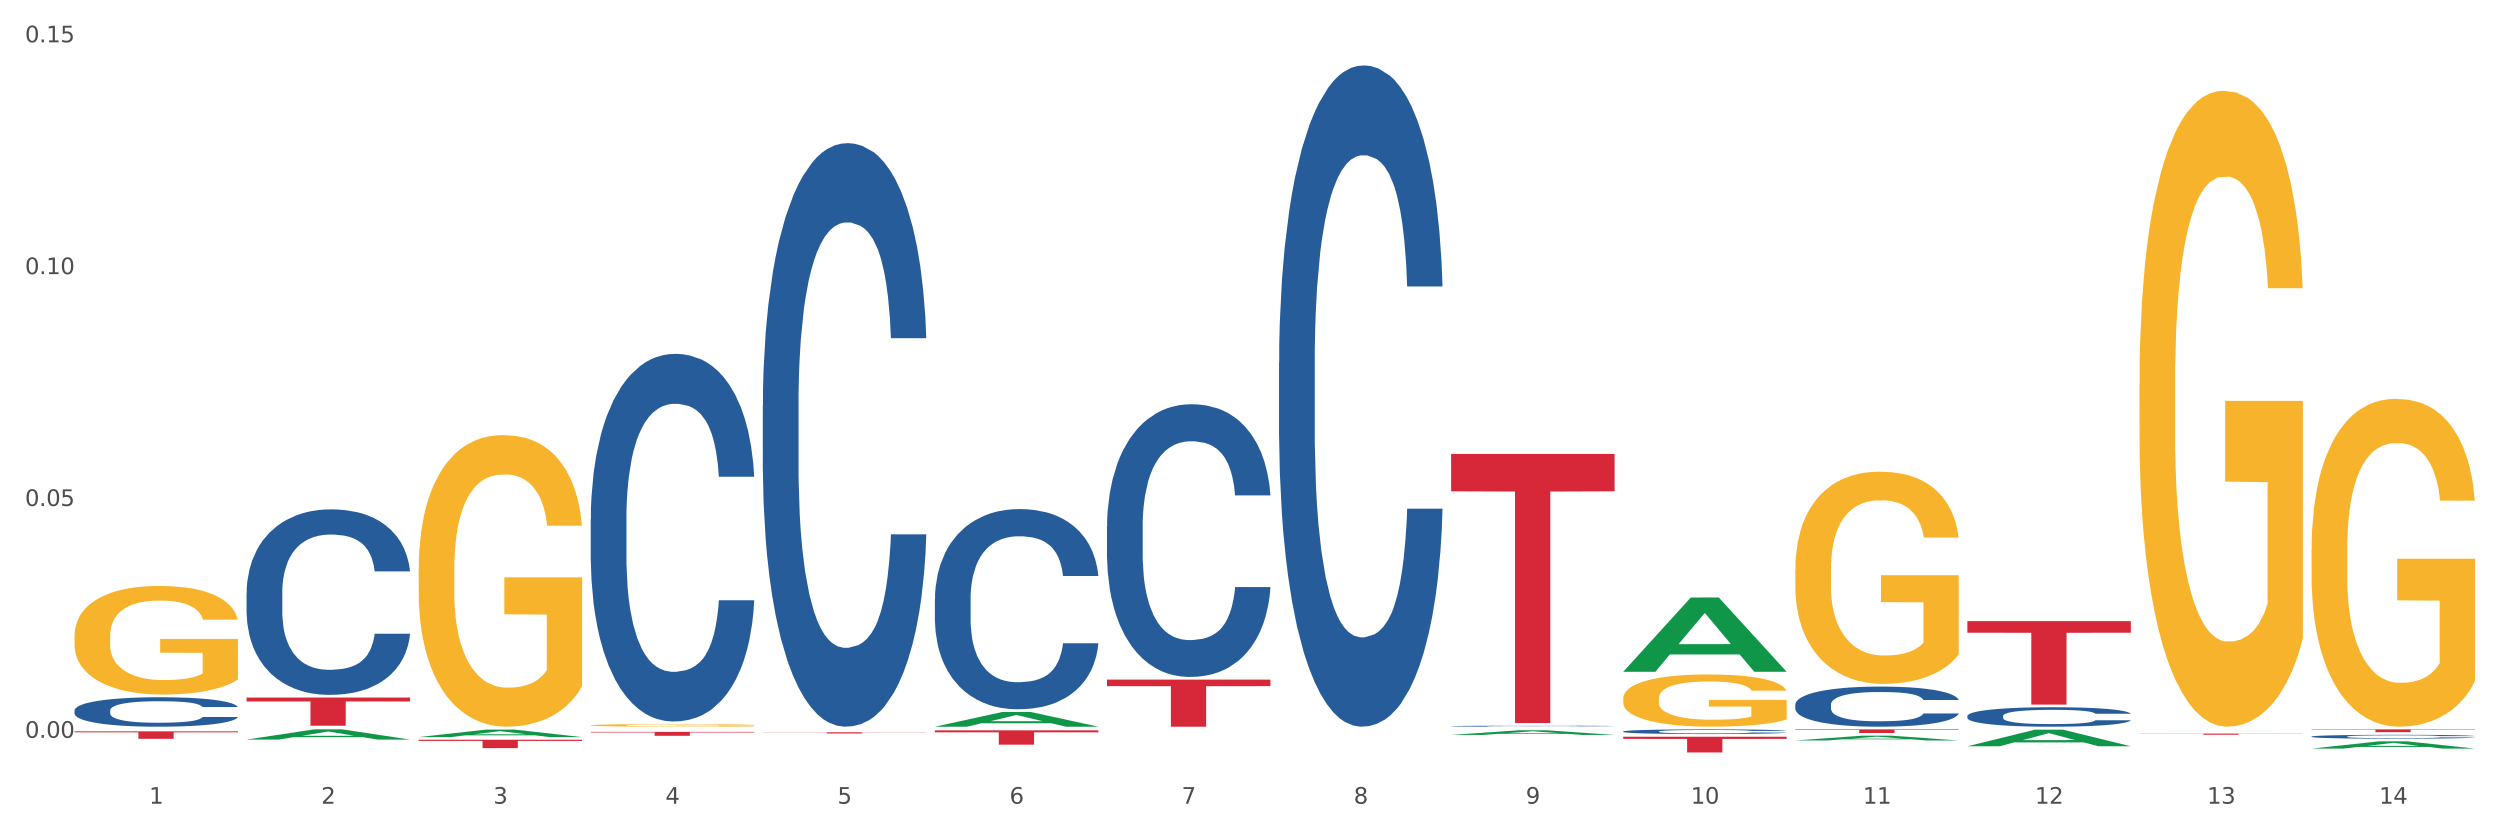 <?xml version="1.0" encoding="utf-8" standalone="no"?>
<!DOCTYPE svg PUBLIC "-//W3C//DTD SVG 1.1//EN"
  "http://www.w3.org/Graphics/SVG/1.1/DTD/svg11.dtd">
<svg xmlns:xlink="http://www.w3.org/1999/xlink" width="1080pt" height="360pt" viewBox="0 0 1080 360" xmlns="http://www.w3.org/2000/svg" version="1.1">
 <rect x="0" y="0" width="1080" height="360" fill="#333333" stroke="none"/>
 <defs>
  <style type="text/css">*{stroke-linejoin: round; stroke-linecap: butt}</style>
 </defs>
 <g id="figure_1">
  <g id="patch_1">
   <path d="M 0 360 
L 1080 360 
L 1080 0 
L 0 0 
z
" style="fill: #ffffff; stroke: #ffffff; stroke-linejoin: miter"/>
  </g>
  <g id="axes_1">
   <g id="matplotlib.axis_1">
    <g id="xtick_1">
     <g id="text_1">
      <!-- 1 -->
      <g style="fill: #4d4d4d" transform="translate(64.432 347.204) scale(0.096 -0.096)">
       <defs>
        <path id="DejaVuSans-31" d="M 794 531 
L 1825 531 
L 1825 4091 
L 703 3866 
L 703 4441 
L 1819 4666 
L 2450 4666 
L 2450 531 
L 3481 531 
L 3481 0 
L 794 0 
L 794 531 
z
" transform="scale(0.016)"/>
       </defs>
       <use xlink:href="#DejaVuSans-31"/>
      </g>
     </g>
    </g>
    <g id="xtick_2">
     <g id="text_2">
      <!-- 2 -->
      <g style="fill: #4d4d4d" transform="translate(138.771 347.204) scale(0.096 -0.096)">
       <defs>
        <path id="DejaVuSans-32" d="M 1228 531 
L 3431 531 
L 3431 0 
L 469 0 
L 469 531 
Q 828 903 1448 1529 
Q 2069 2156 2228 2338 
Q 2531 2678 2651 2914 
Q 2772 3150 2772 3378 
Q 2772 3750 2511 3984 
Q 2250 4219 1831 4219 
Q 1534 4219 1204 4116 
Q 875 4013 500 3803 
L 500 4441 
Q 881 4594 1212 4672 
Q 1544 4750 1819 4750 
Q 2544 4750 2975 4387 
Q 3406 4025 3406 3419 
Q 3406 3131 3298 2873 
Q 3191 2616 2906 2266 
Q 2828 2175 2409 1742 
Q 1991 1309 1228 531 
z
" transform="scale(0.016)"/>
       </defs>
       <use xlink:href="#DejaVuSans-32"/>
      </g>
     </g>
    </g>
    <g id="xtick_3">
     <g id="text_3">
      <!-- 3 -->
      <g style="fill: #4d4d4d" transform="translate(213.109 347.204) scale(0.096 -0.096)">
       <defs>
        <path id="DejaVuSans-33" d="M 2597 2516 
Q 3050 2419 3304 2112 
Q 3559 1806 3559 1356 
Q 3559 666 3084 287 
Q 2609 -91 1734 -91 
Q 1441 -91 1130 -33 
Q 819 25 488 141 
L 488 750 
Q 750 597 1062 519 
Q 1375 441 1716 441 
Q 2309 441 2620 675 
Q 2931 909 2931 1356 
Q 2931 1769 2642 2001 
Q 2353 2234 1838 2234 
L 1294 2234 
L 1294 2753 
L 1863 2753 
Q 2328 2753 2575 2939 
Q 2822 3125 2822 3475 
Q 2822 3834 2567 4026 
Q 2313 4219 1838 4219 
Q 1578 4219 1281 4162 
Q 984 4106 628 3988 
L 628 4550 
Q 988 4650 1302 4700 
Q 1616 4750 1894 4750 
Q 2613 4750 3031 4423 
Q 3450 4097 3450 3541 
Q 3450 3153 3228 2886 
Q 3006 2619 2597 2516 
z
" transform="scale(0.016)"/>
       </defs>
       <use xlink:href="#DejaVuSans-33"/>
      </g>
     </g>
    </g>
    <g id="xtick_4">
     <g id="text_4">
      <!-- 4 -->
      <g style="fill: #4d4d4d" transform="translate(287.448 347.204) scale(0.096 -0.096)">
       <defs>
        <path id="DejaVuSans-34" d="M 2419 4116 
L 825 1625 
L 2419 1625 
L 2419 4116 
z
M 2253 4666 
L 3047 4666 
L 3047 1625 
L 3713 1625 
L 3713 1100 
L 3047 1100 
L 3047 0 
L 2419 0 
L 2419 1100 
L 313 1100 
L 313 1709 
L 2253 4666 
z
" transform="scale(0.016)"/>
       </defs>
       <use xlink:href="#DejaVuSans-34"/>
      </g>
     </g>
    </g>
    <g id="xtick_5">
     <g id="text_5">
      <!-- 5 -->
      <g style="fill: #4d4d4d" transform="translate(361.787 347.204) scale(0.096 -0.096)">
       <defs>
        <path id="DejaVuSans-35" d="M 691 4666 
L 3169 4666 
L 3169 4134 
L 1269 4134 
L 1269 2991 
Q 1406 3038 1543 3061 
Q 1681 3084 1819 3084 
Q 2600 3084 3056 2656 
Q 3513 2228 3513 1497 
Q 3513 744 3044 326 
Q 2575 -91 1722 -91 
Q 1428 -91 1123 -41 
Q 819 9 494 109 
L 494 744 
Q 775 591 1075 516 
Q 1375 441 1709 441 
Q 2250 441 2565 725 
Q 2881 1009 2881 1497 
Q 2881 1984 2565 2268 
Q 2250 2553 1709 2553 
Q 1456 2553 1204 2497 
Q 953 2441 691 2322 
L 691 4666 
z
" transform="scale(0.016)"/>
       </defs>
       <use xlink:href="#DejaVuSans-35"/>
      </g>
     </g>
    </g>
    <g id="xtick_6">
     <g id="text_6">
      <!-- 6 -->
      <g style="fill: #4d4d4d" transform="translate(436.125 347.204) scale(0.096 -0.096)">
       <defs>
        <path id="DejaVuSans-36" d="M 2113 2584 
Q 1688 2584 1439 2293 
Q 1191 2003 1191 1497 
Q 1191 994 1439 701 
Q 1688 409 2113 409 
Q 2538 409 2786 701 
Q 3034 994 3034 1497 
Q 3034 2003 2786 2293 
Q 2538 2584 2113 2584 
z
M 3366 4563 
L 3366 3988 
Q 3128 4100 2886 4159 
Q 2644 4219 2406 4219 
Q 1781 4219 1451 3797 
Q 1122 3375 1075 2522 
Q 1259 2794 1537 2939 
Q 1816 3084 2150 3084 
Q 2853 3084 3261 2657 
Q 3669 2231 3669 1497 
Q 3669 778 3244 343 
Q 2819 -91 2113 -91 
Q 1303 -91 875 529 
Q 447 1150 447 2328 
Q 447 3434 972 4092 
Q 1497 4750 2381 4750 
Q 2619 4750 2861 4703 
Q 3103 4656 3366 4563 
z
" transform="scale(0.016)"/>
       </defs>
       <use xlink:href="#DejaVuSans-36"/>
      </g>
     </g>
    </g>
    <g id="xtick_7">
     <g id="text_7">
      <!-- 7 -->
      <g style="fill: #4d4d4d" transform="translate(510.464 347.204) scale(0.096 -0.096)">
       <defs>
        <path id="DejaVuSans-37" d="M 525 4666 
L 3525 4666 
L 3525 4397 
L 1831 0 
L 1172 0 
L 2766 4134 
L 525 4134 
L 525 4666 
z
" transform="scale(0.016)"/>
       </defs>
       <use xlink:href="#DejaVuSans-37"/>
      </g>
     </g>
    </g>
    <g id="xtick_8">
     <g id="text_8">
      <!-- 8 -->
      <g style="fill: #4d4d4d" transform="translate(584.803 347.204) scale(0.096 -0.096)">
       <defs>
        <path id="DejaVuSans-38" d="M 2034 2216 
Q 1584 2216 1326 1975 
Q 1069 1734 1069 1313 
Q 1069 891 1326 650 
Q 1584 409 2034 409 
Q 2484 409 2743 651 
Q 3003 894 3003 1313 
Q 3003 1734 2745 1975 
Q 2488 2216 2034 2216 
z
M 1403 2484 
Q 997 2584 770 2862 
Q 544 3141 544 3541 
Q 544 4100 942 4425 
Q 1341 4750 2034 4750 
Q 2731 4750 3128 4425 
Q 3525 4100 3525 3541 
Q 3525 3141 3298 2862 
Q 3072 2584 2669 2484 
Q 3125 2378 3379 2068 
Q 3634 1759 3634 1313 
Q 3634 634 3220 271 
Q 2806 -91 2034 -91 
Q 1263 -91 848 271 
Q 434 634 434 1313 
Q 434 1759 690 2068 
Q 947 2378 1403 2484 
z
M 1172 3481 
Q 1172 3119 1398 2916 
Q 1625 2713 2034 2713 
Q 2441 2713 2670 2916 
Q 2900 3119 2900 3481 
Q 2900 3844 2670 4047 
Q 2441 4250 2034 4250 
Q 1625 4250 1398 4047 
Q 1172 3844 1172 3481 
z
" transform="scale(0.016)"/>
       </defs>
       <use xlink:href="#DejaVuSans-38"/>
      </g>
     </g>
    </g>
    <g id="xtick_9">
     <g id="text_9">
      <!-- 9 -->
      <g style="fill: #4d4d4d" transform="translate(659.142 347.204) scale(0.096 -0.096)">
       <defs>
        <path id="DejaVuSans-39" d="M 703 97 
L 703 672 
Q 941 559 1184 500 
Q 1428 441 1663 441 
Q 2288 441 2617 861 
Q 2947 1281 2994 2138 
Q 2813 1869 2534 1725 
Q 2256 1581 1919 1581 
Q 1219 1581 811 2004 
Q 403 2428 403 3163 
Q 403 3881 828 4315 
Q 1253 4750 1959 4750 
Q 2769 4750 3195 4129 
Q 3622 3509 3622 2328 
Q 3622 1225 3098 567 
Q 2575 -91 1691 -91 
Q 1453 -91 1209 -44 
Q 966 3 703 97 
z
M 1959 2075 
Q 2384 2075 2632 2365 
Q 2881 2656 2881 3163 
Q 2881 3666 2632 3958 
Q 2384 4250 1959 4250 
Q 1534 4250 1286 3958 
Q 1038 3666 1038 3163 
Q 1038 2656 1286 2365 
Q 1534 2075 1959 2075 
z
" transform="scale(0.016)"/>
       </defs>
       <use xlink:href="#DejaVuSans-39"/>
      </g>
     </g>
    </g>
    <g id="xtick_10">
     <g id="text_10">
      <!-- 10 -->
      <g style="fill: #4d4d4d" transform="translate(730.426 347.204) scale(0.096 -0.096)">
       <defs>
        <path id="DejaVuSans-30" d="M 2034 4250 
Q 1547 4250 1301 3770 
Q 1056 3291 1056 2328 
Q 1056 1369 1301 889 
Q 1547 409 2034 409 
Q 2525 409 2770 889 
Q 3016 1369 3016 2328 
Q 3016 3291 2770 3770 
Q 2525 4250 2034 4250 
z
M 2034 4750 
Q 2819 4750 3233 4129 
Q 3647 3509 3647 2328 
Q 3647 1150 3233 529 
Q 2819 -91 2034 -91 
Q 1250 -91 836 529 
Q 422 1150 422 2328 
Q 422 3509 836 4129 
Q 1250 4750 2034 4750 
z
" transform="scale(0.016)"/>
       </defs>
       <use xlink:href="#DejaVuSans-31"/>
       <use xlink:href="#DejaVuSans-30" transform="translate(63.623 0)"/>
      </g>
     </g>
    </g>
    <g id="xtick_11">
     <g id="text_11">
      <!-- 11 -->
      <g style="fill: #4d4d4d" transform="translate(804.765 347.204) scale(0.096 -0.096)">
       <use xlink:href="#DejaVuSans-31"/>
       <use xlink:href="#DejaVuSans-31" transform="translate(63.623 0)"/>
      </g>
     </g>
    </g>
    <g id="xtick_12">
     <g id="text_12">
      <!-- 12 -->
      <g style="fill: #4d4d4d" transform="translate(879.104 347.204) scale(0.096 -0.096)">
       <use xlink:href="#DejaVuSans-31"/>
       <use xlink:href="#DejaVuSans-32" transform="translate(63.623 0)"/>
      </g>
     </g>
    </g>
    <g id="xtick_13">
     <g id="text_13">
      <!-- 13 -->
      <g style="fill: #4d4d4d" transform="translate(953.442 347.204) scale(0.096 -0.096)">
       <use xlink:href="#DejaVuSans-31"/>
       <use xlink:href="#DejaVuSans-33" transform="translate(63.623 0)"/>
      </g>
     </g>
    </g>
    <g id="xtick_14">
     <g id="text_14">
      <!-- 14 -->
      <g style="fill: #4d4d4d" transform="translate(1027.781 347.204) scale(0.096 -0.096)">
       <use xlink:href="#DejaVuSans-31"/>
       <use xlink:href="#DejaVuSans-34" transform="translate(63.623 0)"/>
      </g>
     </g>
    </g>
    <g id="xtick_15"/>
    <g id="xtick_16"/>
    <g id="xtick_17"/>
    <g id="xtick_18"/>
    <g id="xtick_19"/>
    <g id="xtick_20"/>
    <g id="xtick_21"/>
    <g id="xtick_22"/>
    <g id="xtick_23"/>
    <g id="xtick_24"/>
    <g id="xtick_25"/>
    <g id="xtick_26"/>
    <g id="xtick_27"/>
   </g>
   <g id="matplotlib.axis_2">
    <g id="ytick_1">
     <g id="text_15">
      <!-- 0.00 -->
      <g style="fill: #4d4d4d" transform="translate(10.8 318.729) scale(0.096 -0.096)">
       <defs>
        <path id="DejaVuSans-2e" d="M 684 794 
L 1344 794 
L 1344 0 
L 684 0 
L 684 794 
z
" transform="scale(0.016)"/>
       </defs>
       <use xlink:href="#DejaVuSans-30"/>
       <use xlink:href="#DejaVuSans-2e" transform="translate(63.623 0)"/>
       <use xlink:href="#DejaVuSans-30" transform="translate(95.41 0)"/>
       <use xlink:href="#DejaVuSans-30" transform="translate(159.033 0)"/>
      </g>
     </g>
    </g>
    <g id="ytick_2">
     <g id="text_16">
      <!-- 0.05 -->
      <g style="fill: #4d4d4d" transform="translate(10.8 218.578) scale(0.096 -0.096)">
       <use xlink:href="#DejaVuSans-30"/>
       <use xlink:href="#DejaVuSans-2e" transform="translate(63.623 0)"/>
       <use xlink:href="#DejaVuSans-30" transform="translate(95.41 0)"/>
       <use xlink:href="#DejaVuSans-35" transform="translate(159.033 0)"/>
      </g>
     </g>
    </g>
    <g id="ytick_3">
     <g id="text_17">
      <!-- 0.10 -->
      <g style="fill: #4d4d4d" transform="translate(10.8 118.428) scale(0.096 -0.096)">
       <use xlink:href="#DejaVuSans-30"/>
       <use xlink:href="#DejaVuSans-2e" transform="translate(63.623 0)"/>
       <use xlink:href="#DejaVuSans-31" transform="translate(95.41 0)"/>
       <use xlink:href="#DejaVuSans-30" transform="translate(159.033 0)"/>
      </g>
     </g>
    </g>
    <g id="ytick_4">
     <g id="text_18">
      <!-- 0.15 -->
      <g style="fill: #4d4d4d" transform="translate(10.8 18.277) scale(0.096 -0.096)">
       <use xlink:href="#DejaVuSans-30"/>
       <use xlink:href="#DejaVuSans-2e" transform="translate(63.623 0)"/>
       <use xlink:href="#DejaVuSans-31" transform="translate(95.41 0)"/>
       <use xlink:href="#DejaVuSans-35" transform="translate(159.033 0)"/>
      </g>
     </g>
    </g>
    <g id="ytick_5"/>
    <g id="ytick_6"/>
    <g id="ytick_7"/>
   </g>
   <g id="PolyCollection_1">
    <path d="M 106.514 319.487 
L 106.587 319.483 
L 135.709 315.086 
L 147.795 315.082 
L 177.135 319.496 
L 163.157 319.496 
L 156.823 318.468 
L 126.754 318.468 
L 126.535 318.485 
L 120.42 319.496 
L 106.514 319.496 
L 106.514 319.487 
L 130.54 317.855 
L 153.037 317.85 
L 141.897 316.023 
L 141.752 316.014 
L 141.606 316.027 
L 130.467 317.85 
L 130.54 317.855 
L 106.514 319.487 
z
" clip-path="url(#pac3f0ca3ae)" style="fill: #109648"/>
    <path d="M 329.53 316.341 
L 400.152 316.341 
L 400.152 316.415 
L 372.371 316.415 
L 372.371 316.871 
L 357.143 316.871 
L 357.143 316.415 
L 329.53 316.415 
L 329.53 316.342 
L 329.53 316.341 
z
" clip-path="url(#pac3f0ca3ae)" style="fill: #d62839"/>
    <path d="M 403.869 315.506 
L 474.49 315.506 
L 474.49 316.365 
L 446.71 316.371 
L 446.71 321.693 
L 431.481 321.693 
L 431.481 316.371 
L 403.869 316.365 
L 403.869 315.511 
L 403.869 315.506 
z
" clip-path="url(#pac3f0ca3ae)" style="fill: #d62839"/>
    <path d="M 478.207 293.594 
L 548.829 293.594 
L 548.829 296.42 
L 521.049 296.44 
L 521.049 313.935 
L 505.82 313.935 
L 505.82 296.44 
L 478.207 296.42 
L 478.207 293.613 
L 478.207 293.594 
z
" clip-path="url(#pac3f0ca3ae)" style="fill: #d62839"/>
    <path d="M 626.885 196.086 
L 697.506 196.086 
L 697.506 212.244 
L 669.726 212.353 
L 669.726 312.358 
L 654.497 312.358 
L 654.497 212.353 
L 626.885 212.244 
L 626.885 196.195 
L 626.885 196.086 
z
" clip-path="url(#pac3f0ca3ae)" style="fill: #d62839"/>
    <path d="M 701.223 318.257 
L 771.845 318.257 
L 771.845 319.203 
L 744.065 319.21 
L 744.065 325.069 
L 728.836 325.069 
L 728.836 319.21 
L 701.223 319.203 
L 701.223 318.263 
L 701.223 318.257 
z
" clip-path="url(#pac3f0ca3ae)" style="fill: #d62839"/>
    <path d="M 775.562 315.082 
L 846.184 315.082 
L 846.184 315.299 
L 818.404 315.301 
L 818.404 316.647 
L 803.175 316.647 
L 803.175 315.301 
L 775.562 315.299 
L 775.562 315.083 
L 775.562 315.082 
z
" clip-path="url(#pac3f0ca3ae)" style="fill: #d62839"/>
    <path d="M 849.901 268.324 
L 920.523 268.324 
L 920.523 273.334 
L 892.742 273.368 
L 892.742 304.374 
L 877.514 304.374 
L 877.514 273.368 
L 849.901 273.334 
L 849.901 268.358 
L 849.901 268.324 
z
" clip-path="url(#pac3f0ca3ae)" style="fill: #d62839"/>
    <path d="M 924.24 316.907 
L 994.861 316.907 
L 994.861 316.976 
L 967.081 316.976 
L 967.081 317.404 
L 951.852 317.404 
L 951.852 316.976 
L 924.24 316.976 
L 924.24 316.907 
L 924.24 316.907 
z
" clip-path="url(#pac3f0ca3ae)" style="fill: #d62839"/>
    <path d="M 998.578 315.082 
L 1069.2 315.082 
L 1069.2 315.25 
L 1041.42 315.251 
L 1041.42 316.29 
L 1026.191 316.29 
L 1026.191 315.251 
L 998.578 315.25 
L 998.578 315.083 
L 998.578 315.082 
z
" clip-path="url(#pac3f0ca3ae)" style="fill: #d62839"/>
    <path d="M 255.191 316.18 
L 325.813 316.18 
L 325.813 316.412 
L 298.033 316.414 
L 298.033 317.855 
L 282.804 317.855 
L 282.804 316.414 
L 255.191 316.412 
L 255.191 316.181 
L 255.191 316.18 
z
" clip-path="url(#pac3f0ca3ae)" style="fill: #d62839"/>
    <path d="M 106.514 256.054 
L 106.597 255.981 
L 106.597 253.932 
L 106.848 251.151 
L 107.766 246.028 
L 108.935 242.149 
L 110.938 237.612 
L 112.023 235.709 
L 113.442 233.587 
L 116.364 230.147 
L 119.703 227.22 
L 122.04 225.61 
L 123.794 224.586 
L 127.717 222.756 
L 129.971 221.951 
L 132.308 221.292 
L 134.312 220.853 
L 137.651 220.341 
L 140.322 220.121 
L 143.411 220.048 
L 145.998 220.121 
L 149.421 220.414 
L 154.43 221.292 
L 156.35 221.805 
L 158.937 222.683 
L 161.609 223.854 
L 163.779 225.025 
L 166.283 226.708 
L 168.871 228.903 
L 171.376 231.684 
L 173.129 234.246 
L 174.548 236.953 
L 175.8 240.247 
L 176.718 243.833 
L 177.135 246.833 
L 161.859 246.833 
L 161.442 244.125 
L 160.607 241.198 
L 159.772 239.222 
L 158.854 237.612 
L 157.435 235.783 
L 156.183 234.612 
L 154.096 233.221 
L 152.176 232.343 
L 150.59 231.831 
L 148.67 231.392 
L 144.579 230.952 
L 141.658 230.952 
L 139.821 231.099 
L 137.567 231.465 
L 135.647 231.977 
L 133.393 232.855 
L 131.64 233.807 
L 129.887 235.051 
L 128.886 235.929 
L 127.383 237.539 
L 126.381 238.856 
L 125.046 241.125 
L 124.294 242.735 
L 122.959 246.906 
L 122.374 249.98 
L 122.124 252.102 
L 121.957 254.444 
L 121.957 265.861 
L 122.458 270.984 
L 122.875 273.179 
L 123.543 275.667 
L 124.795 278.887 
L 126.632 282.034 
L 128.552 284.303 
L 130.138 285.694 
L 131.64 286.718 
L 133.143 287.523 
L 134.979 288.255 
L 136.482 288.694 
L 138.736 289.133 
L 141.407 289.353 
L 143.494 289.353 
L 147.751 288.987 
L 149.671 288.621 
L 151.508 288.109 
L 153.511 287.304 
L 155.097 286.425 
L 156.016 285.767 
L 157.518 284.376 
L 158.687 282.913 
L 159.689 281.229 
L 160.357 279.766 
L 161.108 277.57 
L 161.692 275.082 
L 161.859 273.765 
L 177.135 273.765 
L 176.802 276.399 
L 176.217 278.961 
L 175.049 282.4 
L 174.13 284.376 
L 172.711 286.791 
L 171.209 288.84 
L 169.122 291.109 
L 167.202 292.792 
L 165.198 294.256 
L 163.028 295.573 
L 159.104 297.403 
L 157.685 297.915 
L 154.68 298.793 
L 152.343 299.306 
L 148.92 299.818 
L 145.414 300.111 
L 141.741 300.184 
L 138.486 300.037 
L 134.896 299.598 
L 132.642 299.159 
L 130.138 298.501 
L 127.216 297.476 
L 124.461 296.232 
L 121.874 294.768 
L 119.453 293.085 
L 117.199 291.182 
L 114.277 288.035 
L 112.107 284.962 
L 110.521 282.108 
L 109.435 279.692 
L 108.35 276.619 
L 107.766 274.496 
L 106.848 269.374 
L 106.514 264.617 
L 106.514 256.054 
z
" clip-path="url(#pac3f0ca3ae)" style="fill: #255c99"/>
    <path d="M 329.53 175.11 
L 329.613 174.879 
L 329.613 168.433 
L 329.864 159.685 
L 330.782 143.569 
L 331.951 131.367 
L 333.954 117.093 
L 335.039 111.107 
L 336.458 104.431 
L 339.38 93.61 
L 342.719 84.401 
L 345.057 79.336 
L 346.81 76.113 
L 350.733 70.358 
L 352.987 67.825 
L 355.324 65.753 
L 357.328 64.372 
L 360.667 62.76 
L 363.338 62.07 
L 366.427 61.839 
L 369.015 62.07 
L 372.437 62.991 
L 377.446 65.753 
L 379.366 67.365 
L 381.954 70.128 
L 384.625 73.811 
L 386.795 77.495 
L 389.3 82.79 
L 391.887 89.697 
L 394.392 98.445 
L 396.145 106.503 
L 397.564 115.021 
L 398.816 125.381 
L 399.734 136.662 
L 400.152 146.101 
L 384.875 146.101 
L 384.458 137.583 
L 383.623 128.374 
L 382.788 122.158 
L 381.87 117.093 
L 380.451 111.338 
L 379.199 107.654 
L 377.112 103.28 
L 375.192 100.517 
L 373.606 98.906 
L 371.686 97.524 
L 367.595 96.143 
L 364.674 96.143 
L 362.837 96.603 
L 360.583 97.754 
L 358.663 99.366 
L 356.41 102.129 
L 354.656 105.122 
L 352.903 109.035 
L 351.902 111.798 
L 350.399 116.863 
L 349.397 121.007 
L 348.062 128.144 
L 347.31 133.209 
L 345.975 146.332 
L 345.391 156.001 
L 345.14 162.677 
L 344.973 170.045 
L 344.973 205.96 
L 345.474 222.075 
L 345.891 228.982 
L 346.559 236.81 
L 347.811 246.939 
L 349.648 256.839 
L 351.568 263.976 
L 353.154 268.35 
L 354.656 271.573 
L 356.159 274.106 
L 357.996 276.408 
L 359.498 277.789 
L 361.752 279.171 
L 364.423 279.861 
L 366.51 279.861 
L 370.768 278.71 
L 372.688 277.559 
L 374.524 275.948 
L 376.528 273.415 
L 378.114 270.652 
L 379.032 268.58 
L 380.534 264.206 
L 381.703 259.602 
L 382.705 254.307 
L 383.373 249.702 
L 384.124 242.795 
L 384.708 234.968 
L 384.875 230.824 
L 400.152 230.824 
L 399.818 239.112 
L 399.233 247.17 
L 398.065 257.99 
L 397.146 264.206 
L 395.727 271.804 
L 394.225 278.25 
L 392.138 285.387 
L 390.218 290.682 
L 388.214 295.286 
L 386.044 299.43 
L 382.121 305.186 
L 380.701 306.798 
L 377.696 309.56 
L 375.359 311.172 
L 371.936 312.783 
L 368.43 313.704 
L 364.757 313.935 
L 361.502 313.474 
L 357.912 312.093 
L 355.658 310.711 
L 353.154 308.639 
L 350.232 305.416 
L 347.477 301.502 
L 344.89 296.898 
L 342.469 291.603 
L 340.215 285.617 
L 337.293 275.717 
L 335.123 266.048 
L 333.537 257.069 
L 332.452 249.472 
L 331.366 239.802 
L 330.782 233.126 
L 329.864 217.01 
L 329.53 202.046 
L 329.53 175.11 
z
" clip-path="url(#pac3f0ca3ae)" style="fill: #255c99"/>
    <path d="M 403.869 258.78 
L 403.952 258.701 
L 403.952 256.489 
L 404.202 253.488 
L 405.121 247.959 
L 406.289 243.773 
L 408.293 238.876 
L 409.378 236.823 
L 410.797 234.532 
L 413.719 230.82 
L 417.058 227.661 
L 419.395 225.923 
L 421.148 224.817 
L 425.072 222.843 
L 427.326 221.974 
L 429.663 221.263 
L 431.666 220.789 
L 435.006 220.236 
L 437.677 220 
L 440.766 219.921 
L 443.353 220 
L 446.776 220.315 
L 451.785 221.263 
L 453.704 221.816 
L 456.292 222.764 
L 458.964 224.028 
L 461.134 225.291 
L 463.638 227.108 
L 466.226 229.477 
L 468.73 232.479 
L 470.483 235.243 
L 471.903 238.165 
L 473.155 241.72 
L 474.073 245.59 
L 474.49 248.828 
L 459.214 248.828 
L 458.797 245.906 
L 457.962 242.746 
L 457.127 240.614 
L 456.209 238.876 
L 454.79 236.902 
L 453.538 235.638 
L 451.451 234.137 
L 449.531 233.189 
L 447.945 232.637 
L 446.025 232.163 
L 441.934 231.689 
L 439.012 231.689 
L 437.176 231.847 
L 434.922 232.242 
L 433.002 232.795 
L 430.748 233.742 
L 428.995 234.769 
L 427.242 236.112 
L 426.24 237.06 
L 424.738 238.797 
L 423.736 240.219 
L 422.401 242.667 
L 421.649 244.405 
L 420.314 248.907 
L 419.729 252.224 
L 419.479 254.515 
L 419.312 257.042 
L 419.312 269.363 
L 419.813 274.892 
L 420.23 277.261 
L 420.898 279.947 
L 422.15 283.422 
L 423.987 286.818 
L 425.907 289.267 
L 427.493 290.767 
L 428.995 291.873 
L 430.498 292.742 
L 432.334 293.532 
L 433.837 294.005 
L 436.091 294.479 
L 438.762 294.716 
L 440.849 294.716 
L 445.106 294.321 
L 447.026 293.926 
L 448.863 293.374 
L 450.866 292.505 
L 452.452 291.557 
L 453.371 290.846 
L 454.873 289.346 
L 456.042 287.766 
L 457.044 285.949 
L 457.711 284.37 
L 458.463 282 
L 459.047 279.315 
L 459.214 277.893 
L 474.49 277.893 
L 474.156 280.736 
L 473.572 283.501 
L 472.403 287.213 
L 471.485 289.346 
L 470.066 291.952 
L 468.563 294.163 
L 466.477 296.612 
L 464.557 298.428 
L 462.553 300.008 
L 460.383 301.43 
L 456.459 303.404 
L 455.04 303.957 
L 452.035 304.905 
L 449.698 305.458 
L 446.275 306.011 
L 442.769 306.327 
L 439.096 306.406 
L 435.84 306.248 
L 432.251 305.774 
L 429.997 305.3 
L 427.493 304.589 
L 424.571 303.483 
L 421.816 302.141 
L 419.228 300.561 
L 416.808 298.744 
L 414.554 296.691 
L 411.632 293.295 
L 409.462 289.977 
L 407.875 286.897 
L 406.79 284.291 
L 405.705 280.973 
L 405.121 278.683 
L 404.202 273.154 
L 403.869 268.02 
L 403.869 258.78 
z
" clip-path="url(#pac3f0ca3ae)" style="fill: #255c99"/>
    <path d="M 478.207 227.567 
L 478.291 227.459 
L 478.291 224.447 
L 478.541 220.358 
L 479.459 212.826 
L 480.628 207.124 
L 482.632 200.453 
L 483.717 197.656 
L 485.136 194.535 
L 488.058 189.478 
L 491.397 185.175 
L 493.734 182.808 
L 495.487 181.301 
L 499.41 178.611 
L 501.664 177.428 
L 504.002 176.46 
L 506.005 175.814 
L 509.344 175.061 
L 512.016 174.738 
L 515.104 174.63 
L 517.692 174.738 
L 521.115 175.168 
L 526.123 176.46 
L 528.043 177.213 
L 530.631 178.504 
L 533.302 180.225 
L 535.473 181.947 
L 537.977 184.422 
L 540.565 187.649 
L 543.069 191.738 
L 544.822 195.504 
L 546.241 199.485 
L 547.493 204.327 
L 548.412 209.599 
L 548.829 214.01 
L 533.553 214.01 
L 533.135 210.029 
L 532.301 205.725 
L 531.466 202.82 
L 530.548 200.453 
L 529.128 197.763 
L 527.876 196.042 
L 525.789 193.997 
L 523.869 192.706 
L 522.283 191.953 
L 520.363 191.308 
L 516.273 190.662 
L 513.351 190.662 
L 511.515 190.877 
L 509.261 191.415 
L 507.341 192.168 
L 505.087 193.459 
L 503.334 194.858 
L 501.581 196.687 
L 500.579 197.978 
L 499.077 200.346 
L 498.075 202.282 
L 496.739 205.618 
L 495.988 207.985 
L 494.652 214.118 
L 494.068 218.637 
L 493.818 221.757 
L 493.651 225.2 
L 493.651 241.985 
L 494.151 249.516 
L 494.569 252.744 
L 495.237 256.402 
L 496.489 261.136 
L 498.325 265.763 
L 500.245 269.098 
L 501.831 271.143 
L 503.334 272.649 
L 504.837 273.833 
L 506.673 274.909 
L 508.176 275.554 
L 510.429 276.2 
L 513.101 276.522 
L 515.188 276.522 
L 519.445 275.984 
L 521.365 275.447 
L 523.202 274.693 
L 525.205 273.51 
L 526.791 272.219 
L 527.709 271.25 
L 529.212 269.206 
L 530.381 267.054 
L 531.382 264.579 
L 532.05 262.428 
L 532.801 259.2 
L 533.386 255.542 
L 533.553 253.605 
L 548.829 253.605 
L 548.495 257.478 
L 547.911 261.244 
L 546.742 266.301 
L 545.824 269.206 
L 544.405 272.757 
L 542.902 275.769 
L 540.815 279.105 
L 538.895 281.579 
L 536.892 283.731 
L 534.721 285.668 
L 530.798 288.358 
L 529.379 289.111 
L 526.374 290.402 
L 524.036 291.155 
L 520.614 291.908 
L 517.108 292.339 
L 513.435 292.446 
L 510.179 292.231 
L 506.59 291.586 
L 504.336 290.94 
L 501.831 289.972 
L 498.91 288.465 
L 496.155 286.636 
L 493.567 284.484 
L 491.146 282.01 
L 488.892 279.212 
L 485.971 274.586 
L 483.8 270.067 
L 482.214 265.871 
L 481.129 262.32 
L 480.044 257.801 
L 479.459 254.681 
L 478.541 247.149 
L 478.207 240.155 
L 478.207 227.567 
z
" clip-path="url(#pac3f0ca3ae)" style="fill: #255c99"/>
    <path d="M 552.546 156.619 
L 552.629 156.358 
L 552.629 149.053 
L 552.88 139.139 
L 553.798 120.877 
L 554.967 107.05 
L 556.97 90.875 
L 558.055 84.092 
L 559.475 76.526 
L 562.396 64.265 
L 565.735 53.829 
L 568.073 48.09 
L 569.826 44.437 
L 573.749 37.915 
L 576.003 35.045 
L 578.34 32.697 
L 580.344 31.132 
L 583.683 29.306 
L 586.354 28.523 
L 589.443 28.262 
L 592.031 28.523 
L 595.453 29.566 
L 600.462 32.697 
L 602.382 34.523 
L 604.97 37.654 
L 607.641 41.828 
L 609.811 46.002 
L 612.316 52.003 
L 614.903 59.83 
L 617.408 69.743 
L 619.161 78.874 
L 620.58 88.527 
L 621.832 100.267 
L 622.75 113.051 
L 623.168 123.747 
L 607.891 123.747 
L 607.474 114.094 
L 606.639 103.659 
L 605.804 96.615 
L 604.886 90.875 
L 603.467 84.353 
L 602.215 80.179 
L 600.128 75.222 
L 598.208 72.091 
L 596.622 70.265 
L 594.702 68.7 
L 590.612 67.134 
L 587.69 67.134 
L 585.853 67.656 
L 583.6 68.961 
L 581.68 70.787 
L 579.426 73.917 
L 577.673 77.309 
L 575.92 81.744 
L 574.918 84.875 
L 573.415 90.614 
L 572.414 95.31 
L 571.078 103.398 
L 570.327 109.137 
L 568.991 124.008 
L 568.407 134.965 
L 568.156 142.531 
L 567.989 150.879 
L 567.989 191.578 
L 568.49 209.84 
L 568.908 217.667 
L 569.575 226.537 
L 570.827 238.016 
L 572.664 249.234 
L 574.584 257.322 
L 576.17 262.279 
L 577.673 265.931 
L 579.175 268.801 
L 581.012 271.41 
L 582.514 272.975 
L 584.768 274.54 
L 587.439 275.323 
L 589.526 275.323 
L 593.784 274.019 
L 595.704 272.714 
L 597.54 270.888 
L 599.544 268.018 
L 601.13 264.888 
L 602.048 262.54 
L 603.551 257.583 
L 604.719 252.365 
L 605.721 246.365 
L 606.389 241.147 
L 607.14 233.32 
L 607.724 224.45 
L 607.891 219.754 
L 623.168 219.754 
L 622.834 229.146 
L 622.249 238.277 
L 621.081 250.539 
L 620.163 257.583 
L 618.743 266.192 
L 617.241 273.497 
L 615.154 281.584 
L 613.234 287.585 
L 611.23 292.803 
L 609.06 297.499 
L 605.137 304.021 
L 603.718 305.847 
L 600.712 308.978 
L 598.375 310.804 
L 594.952 312.63 
L 591.446 313.674 
L 587.773 313.935 
L 584.518 313.413 
L 580.928 311.847 
L 578.674 310.282 
L 576.17 307.934 
L 573.248 304.282 
L 570.494 299.847 
L 567.906 294.629 
L 565.485 288.628 
L 563.231 281.845 
L 560.309 270.627 
L 558.139 259.67 
L 556.553 249.495 
L 555.468 240.886 
L 554.382 229.929 
L 553.798 222.363 
L 552.88 204.101 
L 552.546 187.143 
L 552.546 156.619 
z
" clip-path="url(#pac3f0ca3ae)" style="fill: #255c99"/>
    <path d="M 626.885 313.698 
L 626.968 313.698 
L 626.968 313.687 
L 627.219 313.672 
L 628.137 313.644 
L 629.306 313.623 
L 631.309 313.599 
L 632.394 313.589 
L 633.813 313.577 
L 636.735 313.559 
L 640.074 313.543 
L 642.411 313.535 
L 644.164 313.529 
L 648.088 313.519 
L 650.342 313.515 
L 652.679 313.511 
L 654.683 313.509 
L 658.022 313.506 
L 660.693 313.505 
L 663.782 313.505 
L 666.369 313.505 
L 669.792 313.507 
L 674.801 313.511 
L 676.721 313.514 
L 679.308 313.519 
L 681.98 313.525 
L 684.15 313.532 
L 686.654 313.541 
L 689.242 313.552 
L 691.747 313.567 
L 693.5 313.581 
L 694.919 313.595 
L 696.171 313.613 
L 697.089 313.632 
L 697.506 313.648 
L 682.23 313.648 
L 681.813 313.634 
L 680.978 313.618 
L 680.143 313.608 
L 679.225 313.599 
L 677.806 313.589 
L 676.554 313.583 
L 674.467 313.575 
L 672.547 313.571 
L 670.961 313.568 
L 669.041 313.566 
L 664.95 313.563 
L 662.029 313.563 
L 660.192 313.564 
L 657.938 313.566 
L 656.018 313.569 
L 653.764 313.573 
L 652.011 313.579 
L 650.258 313.585 
L 649.257 313.59 
L 647.754 313.599 
L 646.752 313.606 
L 645.417 313.618 
L 644.665 313.626 
L 643.33 313.649 
L 642.745 313.665 
L 642.495 313.677 
L 642.328 313.689 
L 642.328 313.75 
L 642.829 313.778 
L 643.246 313.79 
L 643.914 313.803 
L 645.166 313.82 
L 647.003 313.837 
L 648.923 313.849 
L 650.509 313.857 
L 652.011 313.862 
L 653.514 313.867 
L 655.35 313.871 
L 656.853 313.873 
L 659.107 313.875 
L 661.778 313.876 
L 663.865 313.876 
L 668.122 313.874 
L 670.042 313.873 
L 671.879 313.87 
L 673.882 313.865 
L 675.468 313.861 
L 676.387 313.857 
L 677.889 313.85 
L 679.058 313.842 
L 680.06 313.833 
L 680.728 313.825 
L 681.479 313.813 
L 682.063 313.8 
L 682.23 313.793 
L 697.506 313.793 
L 697.173 313.807 
L 696.588 313.821 
L 695.42 313.839 
L 694.501 313.85 
L 693.082 313.863 
L 691.58 313.874 
L 689.493 313.886 
L 687.573 313.895 
L 685.569 313.903 
L 683.399 313.91 
L 679.475 313.92 
L 678.056 313.922 
L 675.051 313.927 
L 672.714 313.93 
L 669.291 313.933 
L 665.785 313.934 
L 662.112 313.935 
L 658.856 313.934 
L 655.267 313.931 
L 653.013 313.929 
L 650.509 313.925 
L 647.587 313.92 
L 644.832 313.913 
L 642.244 313.905 
L 639.824 313.896 
L 637.57 313.886 
L 634.648 313.869 
L 632.478 313.853 
L 630.892 313.838 
L 629.806 313.825 
L 628.721 313.808 
L 628.137 313.797 
L 627.219 313.769 
L 626.885 313.744 
L 626.885 313.698 
z
" clip-path="url(#pac3f0ca3ae)" style="fill: #255c99"/>
    <path d="M 701.223 315.993 
L 701.307 315.991 
L 701.307 315.939 
L 701.557 315.869 
L 702.476 315.739 
L 703.644 315.641 
L 705.648 315.526 
L 706.733 315.478 
L 708.152 315.424 
L 711.074 315.337 
L 714.413 315.263 
L 716.75 315.223 
L 718.503 315.197 
L 722.427 315.15 
L 724.681 315.13 
L 727.018 315.113 
L 729.021 315.102 
L 732.36 315.089 
L 735.032 315.084 
L 738.12 315.082 
L 740.708 315.084 
L 744.131 315.091 
L 749.139 315.113 
L 751.059 315.126 
L 753.647 315.148 
L 756.318 315.178 
L 758.489 315.208 
L 760.993 315.25 
L 763.581 315.306 
L 766.085 315.376 
L 767.838 315.441 
L 769.257 315.51 
L 770.51 315.593 
L 771.428 315.684 
L 771.845 315.759 
L 756.569 315.759 
L 756.151 315.691 
L 755.317 315.617 
L 754.482 315.567 
L 753.564 315.526 
L 752.145 315.48 
L 750.892 315.45 
L 748.805 315.415 
L 746.885 315.393 
L 745.299 315.38 
L 743.379 315.369 
L 739.289 315.358 
L 736.367 315.358 
L 734.531 315.361 
L 732.277 315.371 
L 730.357 315.384 
L 728.103 315.406 
L 726.35 315.43 
L 724.597 315.461 
L 723.595 315.484 
L 722.093 315.524 
L 721.091 315.558 
L 719.755 315.615 
L 719.004 315.656 
L 717.668 315.761 
L 717.084 315.839 
L 716.834 315.893 
L 716.667 315.952 
L 716.667 316.241 
L 717.168 316.37 
L 717.585 316.426 
L 718.253 316.489 
L 719.505 316.57 
L 721.341 316.65 
L 723.261 316.707 
L 724.847 316.743 
L 726.35 316.769 
L 727.853 316.789 
L 729.689 316.807 
L 731.192 316.819 
L 733.446 316.83 
L 736.117 316.835 
L 738.204 316.835 
L 742.461 316.826 
L 744.381 316.817 
L 746.218 316.804 
L 748.221 316.783 
L 749.807 316.761 
L 750.725 316.745 
L 752.228 316.709 
L 753.397 316.672 
L 754.398 316.63 
L 755.066 316.593 
L 755.818 316.537 
L 756.402 316.474 
L 756.569 316.441 
L 771.845 316.441 
L 771.511 316.508 
L 770.927 316.572 
L 769.758 316.659 
L 768.84 316.709 
L 767.421 316.77 
L 765.918 316.822 
L 763.831 316.88 
L 761.911 316.922 
L 759.908 316.959 
L 757.738 316.993 
L 753.814 317.039 
L 752.395 317.052 
L 749.39 317.074 
L 747.052 317.087 
L 743.63 317.1 
L 740.124 317.107 
L 736.451 317.109 
L 733.195 317.106 
L 729.606 317.094 
L 727.352 317.083 
L 724.847 317.067 
L 721.926 317.041 
L 719.171 317.009 
L 716.583 316.972 
L 714.162 316.93 
L 711.908 316.882 
L 708.987 316.802 
L 706.816 316.724 
L 705.23 316.652 
L 704.145 316.591 
L 703.06 316.513 
L 702.476 316.459 
L 701.557 316.33 
L 701.223 316.209 
L 701.223 315.993 
z
" clip-path="url(#pac3f0ca3ae)" style="fill: #255c99"/>
    <path d="M 775.562 304.39 
L 775.646 304.374 
L 775.646 303.931 
L 775.896 303.329 
L 776.814 302.221 
L 777.983 301.382 
L 779.986 300.401 
L 781.072 299.989 
L 782.491 299.53 
L 785.412 298.786 
L 788.752 298.153 
L 791.089 297.805 
L 792.842 297.583 
L 796.765 297.187 
L 799.019 297.013 
L 801.357 296.871 
L 803.36 296.776 
L 806.699 296.665 
L 809.37 296.617 
L 812.459 296.602 
L 815.047 296.617 
L 818.469 296.681 
L 823.478 296.871 
L 825.398 296.982 
L 827.986 297.171 
L 830.657 297.425 
L 832.828 297.678 
L 835.332 298.042 
L 837.92 298.517 
L 840.424 299.118 
L 842.177 299.672 
L 843.596 300.258 
L 844.848 300.97 
L 845.766 301.746 
L 846.184 302.395 
L 830.908 302.395 
L 830.49 301.809 
L 829.655 301.176 
L 828.821 300.749 
L 827.902 300.401 
L 826.483 300.005 
L 825.231 299.752 
L 823.144 299.451 
L 821.224 299.261 
L 819.638 299.15 
L 817.718 299.055 
L 813.628 298.96 
L 810.706 298.96 
L 808.87 298.992 
L 806.616 299.071 
L 804.696 299.182 
L 802.442 299.372 
L 800.689 299.578 
L 798.936 299.847 
L 797.934 300.037 
L 796.431 300.385 
L 795.43 300.67 
L 794.094 301.16 
L 793.343 301.509 
L 792.007 302.411 
L 791.423 303.076 
L 791.172 303.535 
L 791.005 304.041 
L 791.005 306.511 
L 791.506 307.619 
L 791.924 308.094 
L 792.591 308.632 
L 793.844 309.328 
L 795.68 310.009 
L 797.6 310.5 
L 799.186 310.8 
L 800.689 311.022 
L 802.191 311.196 
L 804.028 311.354 
L 805.53 311.449 
L 807.784 311.544 
L 810.456 311.592 
L 812.543 311.592 
L 816.8 311.513 
L 818.72 311.434 
L 820.556 311.323 
L 822.56 311.149 
L 824.146 310.959 
L 825.064 310.816 
L 826.567 310.515 
L 827.735 310.199 
L 828.737 309.835 
L 829.405 309.518 
L 830.156 309.043 
L 830.741 308.505 
L 830.908 308.22 
L 846.184 308.22 
L 845.85 308.79 
L 845.266 309.344 
L 844.097 310.088 
L 843.179 310.515 
L 841.76 311.038 
L 840.257 311.481 
L 838.17 311.972 
L 836.25 312.336 
L 834.247 312.652 
L 832.076 312.937 
L 828.153 313.333 
L 826.734 313.444 
L 823.728 313.634 
L 821.391 313.745 
L 817.969 313.855 
L 814.463 313.919 
L 810.79 313.935 
L 807.534 313.903 
L 803.944 313.808 
L 801.69 313.713 
L 799.186 313.57 
L 796.264 313.349 
L 793.51 313.08 
L 790.922 312.763 
L 788.501 312.399 
L 786.247 311.988 
L 783.325 311.307 
L 781.155 310.642 
L 779.569 310.025 
L 778.484 309.502 
L 777.399 308.838 
L 776.814 308.379 
L 775.896 307.27 
L 775.562 306.242 
L 775.562 304.39 
z
" clip-path="url(#pac3f0ca3ae)" style="fill: #255c99"/>
    <path d="M 849.901 309.301 
L 849.984 309.294 
L 849.984 309.078 
L 850.235 308.786 
L 851.153 308.249 
L 852.322 307.841 
L 854.325 307.365 
L 855.41 307.165 
L 856.829 306.942 
L 859.751 306.581 
L 863.09 306.274 
L 865.428 306.105 
L 867.181 305.997 
L 871.104 305.805 
L 873.358 305.721 
L 875.695 305.652 
L 877.699 305.605 
L 881.038 305.552 
L 883.709 305.529 
L 886.798 305.521 
L 889.386 305.529 
L 892.808 305.559 
L 897.817 305.652 
L 899.737 305.705 
L 902.325 305.798 
L 904.996 305.92 
L 907.166 306.043 
L 909.671 306.22 
L 912.258 306.451 
L 914.763 306.743 
L 916.516 307.012 
L 917.935 307.296 
L 919.187 307.642 
L 920.105 308.018 
L 920.523 308.333 
L 905.246 308.333 
L 904.829 308.049 
L 903.994 307.742 
L 903.159 307.534 
L 902.241 307.365 
L 900.822 307.173 
L 899.57 307.05 
L 897.483 306.904 
L 895.563 306.812 
L 893.977 306.758 
L 892.057 306.712 
L 887.966 306.666 
L 885.045 306.666 
L 883.208 306.681 
L 880.954 306.72 
L 879.034 306.773 
L 876.78 306.866 
L 875.027 306.965 
L 873.274 307.096 
L 872.273 307.188 
L 870.77 307.357 
L 869.768 307.496 
L 868.433 307.734 
L 867.681 307.903 
L 866.346 308.341 
L 865.761 308.664 
L 865.511 308.886 
L 865.344 309.132 
L 865.344 310.331 
L 865.845 310.869 
L 866.262 311.099 
L 866.93 311.361 
L 868.182 311.699 
L 870.019 312.029 
L 871.939 312.267 
L 873.525 312.413 
L 875.027 312.521 
L 876.53 312.605 
L 878.367 312.682 
L 879.869 312.728 
L 882.123 312.774 
L 884.794 312.797 
L 886.881 312.797 
L 891.139 312.759 
L 893.059 312.721 
L 894.895 312.667 
L 896.899 312.582 
L 898.485 312.49 
L 899.403 312.421 
L 900.905 312.275 
L 902.074 312.121 
L 903.076 311.944 
L 903.744 311.791 
L 904.495 311.56 
L 905.079 311.299 
L 905.246 311.161 
L 920.523 311.161 
L 920.189 311.437 
L 919.604 311.706 
L 918.436 312.067 
L 917.517 312.275 
L 916.098 312.528 
L 914.596 312.744 
L 912.509 312.982 
L 910.589 313.158 
L 908.585 313.312 
L 906.415 313.45 
L 902.491 313.643 
L 901.072 313.696 
L 898.067 313.789 
L 895.73 313.842 
L 892.307 313.896 
L 888.801 313.927 
L 885.128 313.935 
L 881.873 313.919 
L 878.283 313.873 
L 876.029 313.827 
L 873.525 313.758 
L 870.603 313.65 
L 867.848 313.52 
L 865.261 313.366 
L 862.84 313.189 
L 860.586 312.989 
L 857.664 312.659 
L 855.494 312.336 
L 853.908 312.037 
L 852.823 311.783 
L 851.737 311.46 
L 851.153 311.238 
L 850.235 310.7 
L 849.901 310.2 
L 849.901 309.301 
z
" clip-path="url(#pac3f0ca3ae)" style="fill: #255c99"/>
    <path d="M 998.578 318.189 
L 998.662 318.187 
L 998.662 318.144 
L 998.912 318.086 
L 999.83 317.979 
L 1000.999 317.898 
L 1003.003 317.804 
L 1004.088 317.764 
L 1005.507 317.72 
L 1008.429 317.648 
L 1011.768 317.587 
L 1014.105 317.553 
L 1015.858 317.532 
L 1019.781 317.493 
L 1022.035 317.477 
L 1024.373 317.463 
L 1026.376 317.454 
L 1029.715 317.443 
L 1032.387 317.438 
L 1035.475 317.437 
L 1038.063 317.438 
L 1041.486 317.444 
L 1046.494 317.463 
L 1048.414 317.473 
L 1051.002 317.492 
L 1053.673 317.516 
L 1055.844 317.541 
L 1058.348 317.576 
L 1060.936 317.622 
L 1063.44 317.68 
L 1065.193 317.733 
L 1066.612 317.79 
L 1067.864 317.859 
L 1068.783 317.933 
L 1069.2 317.996 
L 1053.924 317.996 
L 1053.506 317.94 
L 1052.671 317.878 
L 1051.837 317.837 
L 1050.918 317.804 
L 1049.499 317.765 
L 1048.247 317.741 
L 1046.16 317.712 
L 1044.24 317.694 
L 1042.654 317.683 
L 1040.734 317.674 
L 1036.644 317.664 
L 1033.722 317.664 
L 1031.886 317.668 
L 1029.632 317.675 
L 1027.712 317.686 
L 1025.458 317.704 
L 1023.705 317.724 
L 1021.952 317.75 
L 1020.95 317.768 
L 1019.448 317.802 
L 1018.446 317.83 
L 1017.11 317.877 
L 1016.359 317.911 
L 1015.023 317.998 
L 1014.439 318.062 
L 1014.188 318.106 
L 1014.022 318.155 
L 1014.022 318.393 
L 1014.522 318.5 
L 1014.94 318.546 
L 1015.608 318.598 
L 1016.86 318.665 
L 1018.696 318.731 
L 1020.616 318.779 
L 1022.202 318.808 
L 1023.705 318.829 
L 1025.207 318.846 
L 1027.044 318.861 
L 1028.547 318.87 
L 1030.8 318.879 
L 1033.472 318.884 
L 1035.559 318.884 
L 1039.816 318.876 
L 1041.736 318.869 
L 1043.572 318.858 
L 1045.576 318.841 
L 1047.162 318.823 
L 1048.08 318.809 
L 1049.583 318.78 
L 1050.752 318.749 
L 1051.753 318.714 
L 1052.421 318.684 
L 1053.172 318.638 
L 1053.757 318.586 
L 1053.924 318.558 
L 1069.2 318.558 
L 1068.866 318.613 
L 1068.282 318.667 
L 1067.113 318.739 
L 1066.195 318.78 
L 1064.776 318.83 
L 1063.273 318.873 
L 1061.186 318.921 
L 1059.266 318.956 
L 1057.263 318.986 
L 1055.092 319.014 
L 1051.169 319.052 
L 1049.75 319.063 
L 1046.745 319.081 
L 1044.407 319.092 
L 1040.985 319.102 
L 1037.479 319.109 
L 1033.806 319.11 
L 1030.55 319.107 
L 1026.96 319.098 
L 1024.707 319.089 
L 1022.202 319.075 
L 1019.281 319.054 
L 1016.526 319.028 
L 1013.938 318.997 
L 1011.517 318.962 
L 1009.263 318.922 
L 1006.342 318.856 
L 1004.171 318.792 
L 1002.585 318.733 
L 1001.5 318.682 
L 1000.415 318.618 
L 999.83 318.574 
L 998.912 318.467 
L 998.578 318.367 
L 998.578 318.189 
z
" clip-path="url(#pac3f0ca3ae)" style="fill: #255c99"/>
    <path d="M 255.191 224.227 
L 255.275 224.082 
L 255.275 220.02 
L 255.525 214.509 
L 256.443 204.355 
L 257.612 196.668 
L 259.615 187.675 
L 260.701 183.904 
L 262.12 179.698 
L 265.041 172.881 
L 268.381 167.079 
L 270.718 163.888 
L 272.471 161.857 
L 276.394 158.231 
L 278.648 156.636 
L 280.986 155.33 
L 282.989 154.46 
L 286.328 153.445 
L 288.999 153.01 
L 292.088 152.865 
L 294.676 153.01 
L 298.098 153.59 
L 303.107 155.33 
L 305.027 156.346 
L 307.615 158.086 
L 310.286 160.407 
L 312.457 162.728 
L 314.961 166.064 
L 317.549 170.415 
L 320.053 175.927 
L 321.806 181.003 
L 323.225 186.37 
L 324.477 192.897 
L 325.396 200.004 
L 325.813 205.951 
L 310.537 205.951 
L 310.119 200.584 
L 309.284 194.783 
L 308.45 190.866 
L 307.531 187.675 
L 306.112 184.049 
L 304.86 181.729 
L 302.773 178.973 
L 300.853 177.232 
L 299.267 176.217 
L 297.347 175.347 
L 293.257 174.476 
L 290.335 174.476 
L 288.499 174.766 
L 286.245 175.492 
L 284.325 176.507 
L 282.071 178.247 
L 280.318 180.133 
L 278.565 182.599 
L 277.563 184.339 
L 276.06 187.53 
L 275.059 190.141 
L 273.723 194.637 
L 272.972 197.828 
L 271.636 206.096 
L 271.052 212.188 
L 270.801 216.394 
L 270.634 221.036 
L 270.634 243.663 
L 271.135 253.816 
L 271.553 258.167 
L 272.22 263.098 
L 273.473 269.48 
L 275.309 275.717 
L 277.229 280.214 
L 278.815 282.97 
L 280.318 285 
L 281.82 286.596 
L 283.657 288.046 
L 285.159 288.916 
L 287.413 289.787 
L 290.085 290.222 
L 292.172 290.222 
L 296.429 289.497 
L 298.349 288.771 
L 300.185 287.756 
L 302.189 286.161 
L 303.775 284.42 
L 304.693 283.115 
L 306.196 280.359 
L 307.364 277.458 
L 308.366 274.122 
L 309.034 271.221 
L 309.785 266.87 
L 310.37 261.938 
L 310.537 259.327 
L 325.813 259.327 
L 325.479 264.549 
L 324.895 269.625 
L 323.726 276.443 
L 322.808 280.359 
L 321.389 285.145 
L 319.886 289.206 
L 317.799 293.703 
L 315.879 297.039 
L 313.876 299.94 
L 311.705 302.551 
L 307.782 306.177 
L 306.363 307.192 
L 303.358 308.933 
L 301.02 309.948 
L 297.598 310.963 
L 294.092 311.543 
L 290.419 311.688 
L 287.163 311.398 
L 283.573 310.528 
L 281.32 309.658 
L 278.815 308.352 
L 275.893 306.322 
L 273.139 303.856 
L 270.551 300.955 
L 268.13 297.619 
L 265.876 293.848 
L 262.955 287.611 
L 260.784 281.519 
L 259.198 275.862 
L 258.113 271.076 
L 257.028 264.984 
L 256.443 260.778 
L 255.525 250.625 
L 255.191 241.197 
L 255.191 224.227 
z
" clip-path="url(#pac3f0ca3ae)" style="fill: #255c99"/>
    <path d="M 180.852 319.576 
L 251.474 319.576 
L 251.474 320.077 
L 223.694 320.081 
L 223.694 323.183 
L 208.465 323.183 
L 208.465 320.081 
L 180.852 320.077 
L 180.852 319.579 
L 180.852 319.576 
z
" clip-path="url(#pac3f0ca3ae)" style="fill: #d62839"/>
    <path d="M 106.514 301.331 
L 177.135 301.331 
L 177.135 303.024 
L 149.355 303.036 
L 149.355 313.515 
L 134.126 313.515 
L 134.126 303.036 
L 106.514 303.024 
L 106.514 301.343 
L 106.514 301.331 
z
" clip-path="url(#pac3f0ca3ae)" style="fill: #d62839"/>
    <path d="M 255.191 313.343 
L 255.275 313.342 
L 255.275 313.306 
L 255.441 313.275 
L 256.275 313.2 
L 257.526 313.138 
L 258.443 313.105 
L 259.36 313.078 
L 260.444 313.05 
L 261.778 313.022 
L 264.196 312.981 
L 265.697 312.96 
L 267.531 312.938 
L 270.866 312.906 
L 273.284 312.888 
L 275.786 312.873 
L 279.871 312.855 
L 282.539 312.847 
L 285.374 312.841 
L 288.793 312.837 
L 291.377 312.836 
L 297.047 312.839 
L 301.883 312.848 
L 304.218 312.855 
L 307.219 312.867 
L 308.804 312.875 
L 311.388 312.891 
L 314.057 312.912 
L 315.891 312.93 
L 318.642 312.964 
L 320.727 312.998 
L 322.645 313.04 
L 323.645 313.069 
L 324.395 313.097 
L 325.062 313.128 
L 325.73 313.177 
L 310.721 313.177 
L 310.138 313.142 
L 309.221 313.109 
L 307.886 313.077 
L 306.719 313.056 
L 304.718 313.031 
L 302.884 313.015 
L 300.966 313.003 
L 298.631 312.993 
L 296.797 312.988 
L 294.212 312.984 
L 289.126 312.985 
L 285.708 312.993 
L 283.373 313.003 
L 281.872 313.012 
L 280.538 313.022 
L 279.037 313.036 
L 277.286 313.057 
L 276.036 313.077 
L 274.785 313.101 
L 273.785 313.125 
L 272.867 313.153 
L 272.117 313.183 
L 271.533 313.214 
L 271.033 313.252 
L 270.616 313.315 
L 270.616 313.453 
L 270.783 313.484 
L 271.2 313.525 
L 271.7 313.556 
L 272.534 313.593 
L 273.284 313.618 
L 274.702 313.655 
L 276.286 313.685 
L 277.537 313.704 
L 278.787 313.72 
L 280.955 313.742 
L 283.373 313.76 
L 285.458 313.771 
L 288.292 313.781 
L 290.21 313.785 
L 291.878 313.787 
L 295.963 313.787 
L 298.882 313.784 
L 302.133 313.777 
L 304.635 313.768 
L 306.719 313.757 
L 309.054 313.739 
L 310.555 313.722 
L 310.555 313.512 
L 292.211 313.511 
L 292.211 313.372 
L 325.813 313.372 
L 325.813 313.781 
L 324.395 313.802 
L 322.811 313.821 
L 321.144 313.838 
L 318.642 313.859 
L 315.641 313.879 
L 312.973 313.893 
L 310.138 313.905 
L 306.803 313.916 
L 302.467 313.926 
L 299.799 313.931 
L 296.464 313.934 
L 292.545 313.935 
L 289.126 313.933 
L 285.791 313.927 
L 282.289 313.918 
L 278.871 313.905 
L 276.286 313.892 
L 273.701 313.876 
L 270.95 313.855 
L 268.782 313.835 
L 267.114 313.817 
L 265.28 313.794 
L 263.279 313.764 
L 261.778 313.737 
L 260.444 313.709 
L 259.027 313.673 
L 258.026 313.641 
L 257.025 313.602 
L 256.442 313.573 
L 255.775 313.528 
L 255.275 313.465 
L 255.191 313.343 
z
" clip-path="url(#pac3f0ca3ae)" style="fill: #f7b32b"/>
    <path d="M 849.901 322.388 
L 849.974 322.381 
L 879.096 315.221 
L 891.182 315.214 
L 920.523 322.401 
L 906.544 322.401 
L 900.21 320.728 
L 870.141 320.728 
L 869.922 320.755 
L 863.807 322.401 
L 849.901 322.401 
L 849.901 322.388 
L 873.927 319.729 
L 896.424 319.722 
L 885.284 316.746 
L 885.139 316.733 
L 884.993 316.753 
L 873.854 319.722 
L 873.927 319.729 
L 849.901 322.388 
z
" clip-path="url(#pac3f0ca3ae)" style="fill: #109648"/>
    <path d="M 924.24 315.759 
L 924.312 315.759 
L 953.435 315.736 
L 965.52 315.736 
L 994.861 315.759 
L 980.883 315.759 
L 974.548 315.754 
L 944.48 315.754 
L 944.261 315.754 
L 938.145 315.759 
L 924.24 315.759 
L 924.24 315.759 
L 948.265 315.751 
L 970.763 315.751 
L 959.623 315.741 
L 959.478 315.741 
L 959.332 315.741 
L 948.193 315.751 
L 948.265 315.751 
L 924.24 315.759 
z
" clip-path="url(#pac3f0ca3ae)" style="fill: #109648"/>
    <path d="M 998.578 323.386 
L 998.651 323.383 
L 1027.773 320.26 
L 1039.859 320.257 
L 1069.2 323.391 
L 1055.221 323.391 
L 1048.887 322.662 
L 1018.818 322.662 
L 1018.6 322.673 
L 1012.484 323.391 
L 998.578 323.391 
L 998.578 323.386 
L 1022.604 322.226 
L 1045.101 322.223 
L 1033.962 320.925 
L 1033.816 320.92 
L 1033.671 320.928 
L 1022.531 322.223 
L 1022.604 322.226 
L 998.578 323.386 
z
" clip-path="url(#pac3f0ca3ae)" style="fill: #109648"/>
    <path d="M 180.852 246.175 
L 180.936 246.06 
L 180.936 241.919 
L 181.103 238.353 
L 181.936 229.725 
L 183.187 222.592 
L 184.104 218.796 
L 185.021 215.69 
L 186.105 212.583 
L 187.439 209.362 
L 189.857 204.646 
L 191.358 202.23 
L 193.192 199.699 
L 196.528 196.018 
L 198.946 193.947 
L 201.447 192.221 
L 205.533 190.151 
L 208.201 189.23 
L 211.036 188.54 
L 214.454 188.08 
L 217.039 187.965 
L 222.709 188.31 
L 227.545 189.345 
L 229.879 190.151 
L 232.881 191.531 
L 234.465 192.451 
L 237.05 194.292 
L 239.718 196.708 
L 241.552 198.779 
L 244.304 202.69 
L 246.388 206.601 
L 248.306 211.433 
L 249.306 214.769 
L 250.057 217.875 
L 250.724 221.442 
L 251.391 227.079 
L 236.383 227.079 
L 235.799 223.052 
L 234.882 219.256 
L 233.548 215.575 
L 232.38 213.274 
L 230.379 210.398 
L 228.545 208.557 
L 226.627 207.177 
L 224.293 206.026 
L 222.458 205.451 
L 219.874 204.991 
L 214.788 205.106 
L 211.369 206.026 
L 209.034 207.177 
L 207.534 208.212 
L 206.2 209.362 
L 204.699 210.973 
L 202.948 213.389 
L 201.697 215.575 
L 200.446 218.336 
L 199.446 221.097 
L 198.529 224.318 
L 197.778 227.769 
L 197.195 231.335 
L 196.694 235.707 
L 196.277 242.954 
L 196.277 258.715 
L 196.444 262.281 
L 196.861 266.998 
L 197.361 270.564 
L 198.195 274.821 
L 198.946 277.697 
L 200.363 281.838 
L 201.947 285.289 
L 203.198 287.475 
L 204.449 289.316 
L 206.616 291.847 
L 209.034 293.917 
L 211.119 295.183 
L 213.954 296.333 
L 215.871 296.793 
L 217.539 297.024 
L 221.625 297.024 
L 224.543 296.678 
L 227.795 295.873 
L 230.296 294.838 
L 232.38 293.572 
L 234.715 291.502 
L 236.216 289.546 
L 236.216 265.502 
L 217.873 265.387 
L 217.873 249.397 
L 251.474 249.397 
L 251.474 296.333 
L 250.057 298.749 
L 248.473 300.935 
L 246.805 302.891 
L 244.304 305.306 
L 241.302 307.607 
L 238.634 309.218 
L 235.799 310.598 
L 232.464 311.864 
L 228.128 313.014 
L 225.46 313.474 
L 222.125 313.819 
L 218.206 313.935 
L 214.788 313.704 
L 211.452 313.129 
L 207.951 312.094 
L 204.532 310.598 
L 201.947 309.103 
L 199.362 307.262 
L 196.611 304.846 
L 194.443 302.545 
L 192.776 300.475 
L 190.941 297.829 
L 188.94 294.378 
L 187.439 291.271 
L 186.105 288.05 
L 184.688 283.909 
L 183.687 280.343 
L 182.687 275.856 
L 182.103 272.52 
L 181.436 267.343 
L 180.936 260.095 
L 180.852 246.175 
z
" clip-path="url(#pac3f0ca3ae)" style="fill: #f7b32b"/>
    <path d="M 32.175 315.929 
L 102.797 315.929 
L 102.797 316.379 
L 75.017 316.382 
L 75.017 319.167 
L 59.788 319.167 
L 59.788 316.382 
L 32.175 316.379 
L 32.175 315.932 
L 32.175 315.929 
z
" clip-path="url(#pac3f0ca3ae)" style="fill: #d62839"/>
    <path d="M 701.223 301.796 
L 701.307 301.775 
L 701.307 301.033 
L 701.474 300.394 
L 702.307 298.849 
L 703.558 297.571 
L 704.475 296.891 
L 705.392 296.334 
L 706.476 295.778 
L 707.81 295.201 
L 710.228 294.356 
L 711.729 293.923 
L 713.563 293.47 
L 716.899 292.81 
L 719.317 292.439 
L 721.818 292.13 
L 725.903 291.759 
L 728.572 291.594 
L 731.406 291.471 
L 734.825 291.388 
L 737.41 291.367 
L 743.08 291.429 
L 747.915 291.615 
L 750.25 291.759 
L 753.252 292.006 
L 754.836 292.171 
L 757.421 292.501 
L 760.089 292.934 
L 761.923 293.305 
L 764.675 294.005 
L 766.759 294.706 
L 768.677 295.572 
L 769.677 296.169 
L 770.428 296.726 
L 771.095 297.365 
L 771.762 298.375 
L 756.754 298.375 
L 756.17 297.653 
L 755.253 296.973 
L 753.919 296.314 
L 752.751 295.901 
L 750.75 295.386 
L 748.916 295.057 
L 746.998 294.809 
L 744.664 294.603 
L 742.829 294.5 
L 740.245 294.418 
L 735.159 294.438 
L 731.74 294.603 
L 729.405 294.809 
L 727.905 294.995 
L 726.571 295.201 
L 725.07 295.489 
L 723.319 295.922 
L 722.068 296.314 
L 720.817 296.808 
L 719.817 297.303 
L 718.9 297.88 
L 718.149 298.498 
L 717.566 299.137 
L 717.065 299.92 
L 716.648 301.219 
L 716.648 304.042 
L 716.815 304.681 
L 717.232 305.526 
L 717.732 306.165 
L 718.566 306.927 
L 719.317 307.443 
L 720.734 308.185 
L 722.318 308.803 
L 723.569 309.194 
L 724.82 309.524 
L 726.987 309.978 
L 729.405 310.349 
L 731.49 310.575 
L 734.325 310.781 
L 736.242 310.864 
L 737.91 310.905 
L 741.996 310.905 
L 744.914 310.843 
L 748.166 310.699 
L 750.667 310.513 
L 752.751 310.287 
L 755.086 309.916 
L 756.587 309.565 
L 756.587 305.258 
L 738.244 305.237 
L 738.244 302.373 
L 771.845 302.373 
L 771.845 310.781 
L 770.428 311.214 
L 768.844 311.606 
L 767.176 311.956 
L 764.675 312.389 
L 761.673 312.801 
L 759.005 313.09 
L 756.17 313.337 
L 752.835 313.564 
L 748.499 313.77 
L 745.831 313.852 
L 742.496 313.914 
L 738.577 313.935 
L 735.159 313.893 
L 731.823 313.79 
L 728.321 313.605 
L 724.903 313.337 
L 722.318 313.069 
L 719.733 312.739 
L 716.982 312.306 
L 714.814 311.894 
L 713.147 311.523 
L 711.312 311.049 
L 709.311 310.431 
L 707.81 309.875 
L 706.476 309.297 
L 705.059 308.556 
L 704.058 307.917 
L 703.058 307.113 
L 702.474 306.515 
L 701.807 305.588 
L 701.307 304.289 
L 701.223 301.796 
z
" clip-path="url(#pac3f0ca3ae)" style="fill: #f7b32b"/>
    <path d="M 775.562 246.136 
L 775.645 246.053 
L 775.645 243.038 
L 775.812 240.443 
L 776.646 234.163 
L 777.897 228.972 
L 778.814 226.208 
L 779.731 223.948 
L 780.815 221.687 
L 782.149 219.342 
L 784.567 215.909 
L 786.068 214.151 
L 787.902 212.309 
L 791.237 209.63 
L 793.655 208.122 
L 796.157 206.866 
L 800.242 205.359 
L 802.91 204.689 
L 805.745 204.187 
L 809.164 203.852 
L 811.748 203.768 
L 817.418 204.019 
L 822.254 204.773 
L 824.589 205.359 
L 827.59 206.364 
L 829.175 207.034 
L 831.759 208.374 
L 834.427 210.132 
L 836.262 211.639 
L 839.013 214.486 
L 841.098 217.333 
L 843.015 220.85 
L 844.016 223.278 
L 844.766 225.539 
L 845.433 228.134 
L 846.1 232.237 
L 831.092 232.237 
L 830.509 229.306 
L 829.592 226.543 
L 828.257 223.864 
L 827.09 222.189 
L 825.089 220.096 
L 823.255 218.756 
L 821.337 217.751 
L 819.002 216.914 
L 817.168 216.495 
L 814.583 216.161 
L 809.497 216.244 
L 806.079 216.914 
L 803.744 217.751 
L 802.243 218.505 
L 800.909 219.342 
L 799.408 220.515 
L 797.657 222.273 
L 796.407 223.864 
L 795.156 225.873 
L 794.156 227.883 
L 793.238 230.227 
L 792.488 232.739 
L 791.904 235.335 
L 791.404 238.517 
L 790.987 243.792 
L 790.987 255.263 
L 791.154 257.859 
L 791.571 261.292 
L 792.071 263.888 
L 792.905 266.986 
L 793.655 269.079 
L 795.073 272.093 
L 796.657 274.605 
L 797.908 276.196 
L 799.158 277.536 
L 801.326 279.378 
L 803.744 280.885 
L 805.829 281.806 
L 808.663 282.643 
L 810.581 282.978 
L 812.249 283.146 
L 816.334 283.146 
L 819.253 282.895 
L 822.504 282.309 
L 825.006 281.555 
L 827.09 280.634 
L 829.425 279.127 
L 830.926 277.703 
L 830.926 260.203 
L 812.582 260.12 
L 812.582 248.481 
L 846.184 248.481 
L 846.184 282.643 
L 844.766 284.402 
L 843.182 285.993 
L 841.515 287.416 
L 839.013 289.175 
L 836.012 290.849 
L 833.344 292.021 
L 830.509 293.026 
L 827.174 293.947 
L 822.838 294.785 
L 820.17 295.119 
L 816.835 295.371 
L 812.916 295.454 
L 809.497 295.287 
L 806.162 294.868 
L 802.66 294.115 
L 799.242 293.026 
L 796.657 291.938 
L 794.072 290.598 
L 791.321 288.84 
L 789.153 287.165 
L 787.485 285.658 
L 785.651 283.732 
L 783.65 281.22 
L 782.149 278.959 
L 780.815 276.615 
L 779.398 273.6 
L 778.397 271.005 
L 777.396 267.739 
L 776.813 265.311 
L 776.146 261.543 
L 775.645 256.268 
L 775.562 246.136 
z
" clip-path="url(#pac3f0ca3ae)" style="fill: #f7b32b"/>
    <path d="M 775.562 319.879 
L 775.635 319.877 
L 804.757 317.797 
L 816.843 317.795 
L 846.184 319.883 
L 832.205 319.883 
L 825.871 319.396 
L 795.802 319.396 
L 795.584 319.404 
L 789.468 319.883 
L 775.562 319.883 
L 775.562 319.879 
L 799.588 319.106 
L 822.085 319.104 
L 810.946 318.24 
L 810.8 318.236 
L 810.655 318.242 
L 799.515 319.104 
L 799.588 319.106 
L 775.562 319.879 
z
" clip-path="url(#pac3f0ca3ae)" style="fill: #109648"/>
    <path d="M 924.24 166.158 
L 924.323 165.907 
L 924.323 156.875 
L 924.49 149.097 
L 925.323 130.28 
L 926.574 114.725 
L 927.491 106.445 
L 928.408 99.671 
L 929.492 92.897 
L 930.826 85.872 
L 933.244 75.585 
L 934.745 70.316 
L 936.58 64.797 
L 939.915 56.768 
L 942.333 52.252 
L 944.834 48.488 
L 948.92 43.972 
L 951.588 41.965 
L 954.423 40.46 
L 957.841 39.456 
L 960.426 39.205 
L 966.096 39.958 
L 970.932 42.216 
L 973.266 43.972 
L 976.268 46.983 
L 977.852 48.99 
L 980.437 53.005 
L 983.105 58.273 
L 984.939 62.789 
L 987.691 71.32 
L 989.775 79.85 
L 991.693 90.388 
L 992.693 97.664 
L 993.444 104.438 
L 994.111 112.216 
L 994.778 124.509 
L 979.77 124.509 
L 979.186 115.728 
L 978.269 107.449 
L 976.935 99.42 
L 975.768 94.402 
L 973.766 88.13 
L 971.932 84.115 
L 970.014 81.105 
L 967.68 78.596 
L 965.845 77.341 
L 963.261 76.338 
L 958.175 76.589 
L 954.756 78.596 
L 952.422 81.105 
L 950.921 83.363 
L 949.587 85.872 
L 948.086 89.384 
L 946.335 94.653 
L 945.084 99.42 
L 943.834 105.441 
L 942.833 111.463 
L 941.916 118.488 
L 941.165 126.015 
L 940.582 133.792 
L 940.081 143.326 
L 939.665 159.133 
L 939.665 193.505 
L 939.831 201.283 
L 940.248 211.57 
L 940.749 219.347 
L 941.582 228.63 
L 942.333 234.903 
L 943.75 243.935 
L 945.334 251.462 
L 946.585 256.229 
L 947.836 260.243 
L 950.004 265.763 
L 952.422 270.279 
L 954.506 273.039 
L 957.341 275.548 
L 959.259 276.551 
L 960.926 277.053 
L 965.012 277.053 
L 967.93 276.3 
L 971.182 274.544 
L 973.683 272.286 
L 975.768 269.526 
L 978.102 265.01 
L 979.603 260.745 
L 979.603 208.308 
L 961.26 208.057 
L 961.26 173.183 
L 994.861 173.183 
L 994.861 275.548 
L 993.444 280.816 
L 991.86 285.583 
L 990.192 289.849 
L 987.691 295.117 
L 984.689 300.135 
L 982.021 303.648 
L 979.186 306.659 
L 975.851 309.418 
L 971.515 311.927 
L 968.847 312.931 
L 965.512 313.684 
L 961.593 313.935 
L 958.175 313.433 
L 954.84 312.178 
L 951.338 309.92 
L 947.919 306.659 
L 945.334 303.397 
L 942.75 299.383 
L 939.998 294.114 
L 937.83 289.096 
L 936.163 284.58 
L 934.328 278.809 
L 932.327 271.283 
L 930.826 264.508 
L 929.492 257.483 
L 928.075 248.451 
L 927.074 240.673 
L 926.074 230.889 
L 925.49 223.613 
L 924.823 212.322 
L 924.323 196.516 
L 924.24 166.158 
z
" clip-path="url(#pac3f0ca3ae)" style="fill: #f7b32b"/>
    <path d="M 626.885 317.486 
L 626.957 317.484 
L 656.08 315.48 
L 668.166 315.478 
L 697.506 317.49 
L 683.528 317.49 
L 677.194 317.021 
L 647.125 317.021 
L 646.906 317.029 
L 640.791 317.49 
L 626.885 317.49 
L 626.885 317.486 
L 650.911 316.742 
L 673.408 316.74 
L 662.268 315.907 
L 662.123 315.903 
L 661.977 315.909 
L 650.838 316.74 
L 650.911 316.742 
L 626.885 317.486 
z
" clip-path="url(#pac3f0ca3ae)" style="fill: #109648"/>
    <path d="M 403.869 313.923 
L 403.941 313.917 
L 433.064 307.559 
L 445.15 307.553 
L 474.49 313.935 
L 460.512 313.935 
L 454.177 312.448 
L 424.109 312.448 
L 423.89 312.472 
L 417.774 313.935 
L 403.869 313.935 
L 403.869 313.923 
L 427.895 311.562 
L 450.392 311.556 
L 439.252 308.913 
L 439.107 308.901 
L 438.961 308.919 
L 427.822 311.556 
L 427.895 311.562 
L 403.869 313.923 
z
" clip-path="url(#pac3f0ca3ae)" style="fill: #109648"/>
    <path d="M 329.53 315.194 
L 329.603 315.194 
L 358.725 315.175 
L 370.811 315.175 
L 400.152 315.194 
L 386.173 315.194 
L 379.839 315.19 
L 349.77 315.19 
L 349.551 315.19 
L 343.436 315.194 
L 329.53 315.194 
L 329.53 315.194 
L 353.556 315.187 
L 376.053 315.187 
L 364.914 315.179 
L 364.768 315.179 
L 364.622 315.179 
L 353.483 315.187 
L 353.556 315.187 
L 329.53 315.194 
z
" clip-path="url(#pac3f0ca3ae)" style="fill: #109648"/>
    <path d="M 180.852 318.423 
L 180.925 318.419 
L 210.048 315.175 
L 222.133 315.172 
L 251.474 318.429 
L 237.495 318.429 
L 231.161 317.67 
L 201.092 317.67 
L 200.874 317.682 
L 194.758 318.429 
L 180.852 318.429 
L 180.852 318.423 
L 204.878 317.218 
L 227.375 317.214 
L 216.236 315.866 
L 216.09 315.86 
L 215.945 315.869 
L 204.806 317.214 
L 204.878 317.218 
L 180.852 318.423 
z
" clip-path="url(#pac3f0ca3ae)" style="fill: #109648"/>
    <path d="M 32.175 274.82 
L 32.258 274.777 
L 32.258 273.234 
L 32.425 271.905 
L 33.259 268.69 
L 34.51 266.033 
L 35.427 264.619 
L 36.344 263.461 
L 37.428 262.304 
L 38.762 261.104 
L 41.18 259.347 
L 42.681 258.447 
L 44.515 257.504 
L 47.85 256.132 
L 50.268 255.36 
L 52.77 254.718 
L 56.855 253.946 
L 59.523 253.603 
L 62.358 253.346 
L 65.777 253.175 
L 68.361 253.132 
L 74.031 253.26 
L 78.867 253.646 
L 81.202 253.946 
L 84.203 254.46 
L 85.788 254.803 
L 88.372 255.489 
L 91.04 256.389 
L 92.875 257.161 
L 95.626 258.618 
L 97.711 260.075 
L 99.628 261.875 
L 100.629 263.118 
L 101.379 264.276 
L 102.046 265.604 
L 102.713 267.705 
L 87.705 267.705 
L 87.122 266.204 
L 86.204 264.79 
L 84.87 263.418 
L 83.703 262.561 
L 81.702 261.49 
L 79.868 260.804 
L 77.95 260.29 
L 75.615 259.861 
L 73.781 259.647 
L 71.196 259.475 
L 66.11 259.518 
L 62.692 259.861 
L 60.357 260.29 
L 58.856 260.675 
L 57.522 261.104 
L 56.021 261.704 
L 54.27 262.604 
L 53.02 263.418 
L 51.769 264.447 
L 50.768 265.476 
L 49.851 266.676 
L 49.101 267.962 
L 48.517 269.29 
L 48.017 270.919 
L 47.6 273.619 
L 47.6 279.491 
L 47.767 280.82 
L 48.184 282.577 
L 48.684 283.906 
L 49.518 285.492 
L 50.268 286.564 
L 51.686 288.107 
L 53.27 289.392 
L 54.52 290.207 
L 55.771 290.893 
L 57.939 291.836 
L 60.357 292.607 
L 62.441 293.079 
L 65.276 293.507 
L 67.194 293.679 
L 68.862 293.764 
L 72.947 293.764 
L 75.865 293.636 
L 79.117 293.336 
L 81.619 292.95 
L 83.703 292.478 
L 86.038 291.707 
L 87.538 290.978 
L 87.538 282.02 
L 69.195 281.977 
L 69.195 276.02 
L 102.797 276.02 
L 102.797 293.507 
L 101.379 294.407 
L 99.795 295.222 
L 98.128 295.95 
L 95.626 296.85 
L 92.625 297.708 
L 89.956 298.308 
L 87.122 298.822 
L 83.786 299.293 
L 79.451 299.722 
L 76.783 299.894 
L 73.447 300.022 
L 69.529 300.065 
L 66.11 299.979 
L 62.775 299.765 
L 59.273 299.379 
L 55.855 298.822 
L 53.27 298.265 
L 50.685 297.579 
L 47.934 296.679 
L 45.766 295.822 
L 44.098 295.05 
L 42.264 294.064 
L 40.263 292.779 
L 38.762 291.621 
L 37.428 290.421 
L 36.01 288.878 
L 35.01 287.549 
L 34.009 285.878 
L 33.426 284.635 
L 32.759 282.706 
L 32.258 280.006 
L 32.175 274.82 
z
" clip-path="url(#pac3f0ca3ae)" style="fill: #f7b32b"/>
    <path d="M 32.175 306.929 
L 32.258 306.917 
L 32.258 306.592 
L 32.509 306.15 
L 33.427 305.337 
L 34.596 304.721 
L 36.599 304.001 
L 37.684 303.699 
L 39.104 303.362 
L 42.025 302.816 
L 45.364 302.351 
L 47.702 302.095 
L 49.455 301.933 
L 53.378 301.642 
L 55.632 301.514 
L 57.969 301.41 
L 59.973 301.34 
L 63.312 301.259 
L 65.983 301.224 
L 69.072 301.212 
L 71.66 301.224 
L 75.082 301.27 
L 80.091 301.41 
L 82.011 301.491 
L 84.599 301.631 
L 87.27 301.816 
L 89.44 302.002 
L 91.945 302.27 
L 94.533 302.618 
L 97.037 303.06 
L 98.79 303.466 
L 100.209 303.896 
L 101.461 304.419 
L 102.379 304.988 
L 102.797 305.465 
L 87.52 305.465 
L 87.103 305.035 
L 86.268 304.57 
L 85.434 304.256 
L 84.515 304.001 
L 83.096 303.71 
L 81.844 303.524 
L 79.757 303.304 
L 77.837 303.164 
L 76.251 303.083 
L 74.331 303.013 
L 70.241 302.943 
L 67.319 302.943 
L 65.482 302.967 
L 63.229 303.025 
L 61.309 303.106 
L 59.055 303.245 
L 57.302 303.397 
L 55.549 303.594 
L 54.547 303.733 
L 53.044 303.989 
L 52.043 304.198 
L 50.707 304.558 
L 49.956 304.814 
L 48.62 305.476 
L 48.036 305.964 
L 47.785 306.301 
L 47.618 306.673 
L 47.618 308.485 
L 48.119 309.299 
L 48.537 309.647 
L 49.204 310.042 
L 50.457 310.554 
L 52.293 311.053 
L 54.213 311.413 
L 55.799 311.634 
L 57.302 311.797 
L 58.804 311.925 
L 60.641 312.041 
L 62.143 312.11 
L 64.397 312.18 
L 67.069 312.215 
L 69.155 312.215 
L 73.413 312.157 
L 75.333 312.099 
L 77.169 312.017 
L 79.173 311.89 
L 80.759 311.75 
L 81.677 311.646 
L 83.18 311.425 
L 84.348 311.193 
L 85.35 310.925 
L 86.018 310.693 
L 86.769 310.344 
L 87.353 309.949 
L 87.52 309.74 
L 102.797 309.74 
L 102.463 310.159 
L 101.879 310.565 
L 100.71 311.111 
L 99.792 311.425 
L 98.372 311.808 
L 96.87 312.134 
L 94.783 312.494 
L 92.863 312.761 
L 90.86 312.993 
L 88.689 313.203 
L 84.766 313.493 
L 83.347 313.574 
L 80.341 313.714 
L 78.004 313.795 
L 74.581 313.876 
L 71.075 313.923 
L 67.402 313.935 
L 64.147 313.911 
L 60.557 313.842 
L 58.303 313.772 
L 55.799 313.667 
L 52.877 313.505 
L 50.123 313.307 
L 47.535 313.075 
L 45.114 312.808 
L 42.86 312.505 
L 39.938 312.006 
L 37.768 311.518 
L 36.182 311.065 
L 35.097 310.681 
L 34.011 310.193 
L 33.427 309.856 
L 32.509 309.043 
L 32.175 308.288 
L 32.175 306.929 
z
" clip-path="url(#pac3f0ca3ae)" style="fill: #255c99"/>
    <path d="M 998.578 237.748 
L 998.662 237.618 
L 998.662 232.962 
L 998.828 228.952 
L 999.662 219.251 
L 1000.913 211.231 
L 1001.83 206.962 
L 1002.747 203.47 
L 1003.831 199.978 
L 1005.165 196.356 
L 1007.583 191.052 
L 1009.084 188.336 
L 1010.918 185.49 
L 1014.253 181.351 
L 1016.671 179.023 
L 1019.173 177.083 
L 1023.258 174.754 
L 1025.926 173.72 
L 1028.761 172.944 
L 1032.18 172.426 
L 1034.765 172.297 
L 1040.434 172.685 
L 1045.27 173.849 
L 1047.605 174.754 
L 1050.607 176.307 
L 1052.191 177.341 
L 1054.775 179.411 
L 1057.444 182.127 
L 1059.278 184.456 
L 1062.029 188.854 
L 1064.114 193.251 
L 1066.032 198.684 
L 1067.032 202.435 
L 1067.783 205.928 
L 1068.45 209.937 
L 1069.117 216.276 
L 1054.108 216.276 
L 1053.525 211.748 
L 1052.608 207.48 
L 1051.274 203.341 
L 1050.106 200.754 
L 1048.105 197.52 
L 1046.271 195.45 
L 1044.353 193.898 
L 1042.019 192.605 
L 1040.184 191.958 
L 1037.599 191.44 
L 1032.513 191.57 
L 1029.095 192.605 
L 1026.76 193.898 
L 1025.259 195.062 
L 1023.925 196.356 
L 1022.425 198.167 
L 1020.674 200.883 
L 1019.423 203.341 
L 1018.172 206.445 
L 1017.172 209.549 
L 1016.255 213.171 
L 1015.504 217.052 
L 1014.92 221.062 
L 1014.42 225.977 
L 1014.003 234.126 
L 1014.003 251.847 
L 1014.17 255.857 
L 1014.587 261.16 
L 1015.087 265.17 
L 1015.921 269.956 
L 1016.671 273.189 
L 1018.089 277.846 
L 1019.673 281.726 
L 1020.924 284.184 
L 1022.174 286.254 
L 1024.342 289.099 
L 1026.76 291.428 
L 1028.845 292.851 
L 1031.68 294.144 
L 1033.597 294.661 
L 1035.265 294.92 
L 1039.35 294.92 
L 1042.269 294.532 
L 1045.52 293.627 
L 1048.022 292.462 
L 1050.106 291.04 
L 1052.441 288.711 
L 1053.942 286.512 
L 1053.942 259.478 
L 1035.598 259.349 
L 1035.598 241.369 
L 1069.2 241.369 
L 1069.2 294.144 
L 1067.783 296.86 
L 1066.198 299.318 
L 1064.531 301.517 
L 1062.029 304.233 
L 1059.028 306.82 
L 1056.36 308.631 
L 1053.525 310.183 
L 1050.19 311.606 
L 1045.854 312.9 
L 1043.186 313.417 
L 1039.851 313.805 
L 1035.932 313.935 
L 1032.513 313.676 
L 1029.178 313.029 
L 1025.676 311.865 
L 1022.258 310.183 
L 1019.673 308.502 
L 1017.088 306.432 
L 1014.337 303.716 
L 1012.169 301.129 
L 1010.501 298.801 
L 1008.667 295.826 
L 1006.666 291.945 
L 1005.165 288.453 
L 1003.831 284.831 
L 1002.414 280.174 
L 1001.413 276.164 
L 1000.413 271.12 
L 999.829 267.369 
L 999.162 261.548 
L 998.662 253.399 
L 998.578 237.748 
z
" clip-path="url(#pac3f0ca3ae)" style="fill: #f7b32b"/>
    <path d="M 701.223 290.16 
L 701.296 290.13 
L 730.419 258.129 
L 742.504 258.099 
L 771.845 290.22 
L 757.866 290.22 
L 751.532 282.74 
L 721.463 282.74 
L 721.245 282.861 
L 715.129 290.22 
L 701.223 290.22 
L 701.223 290.16 
L 725.249 278.277 
L 747.746 278.246 
L 736.607 264.945 
L 736.461 264.885 
L 736.316 264.976 
L 725.177 278.246 
L 725.249 278.277 
L 701.223 290.16 
z
" clip-path="url(#pac3f0ca3ae)" style="fill: #109648"/>
   </g>
  </g>
 </g>
 <defs>
  <clipPath id="pac3f0ca3ae">
   <rect x="32.175" y="13.422" width="1037.025" height="326.487"/>
  </clipPath>
 </defs>
</svg>
